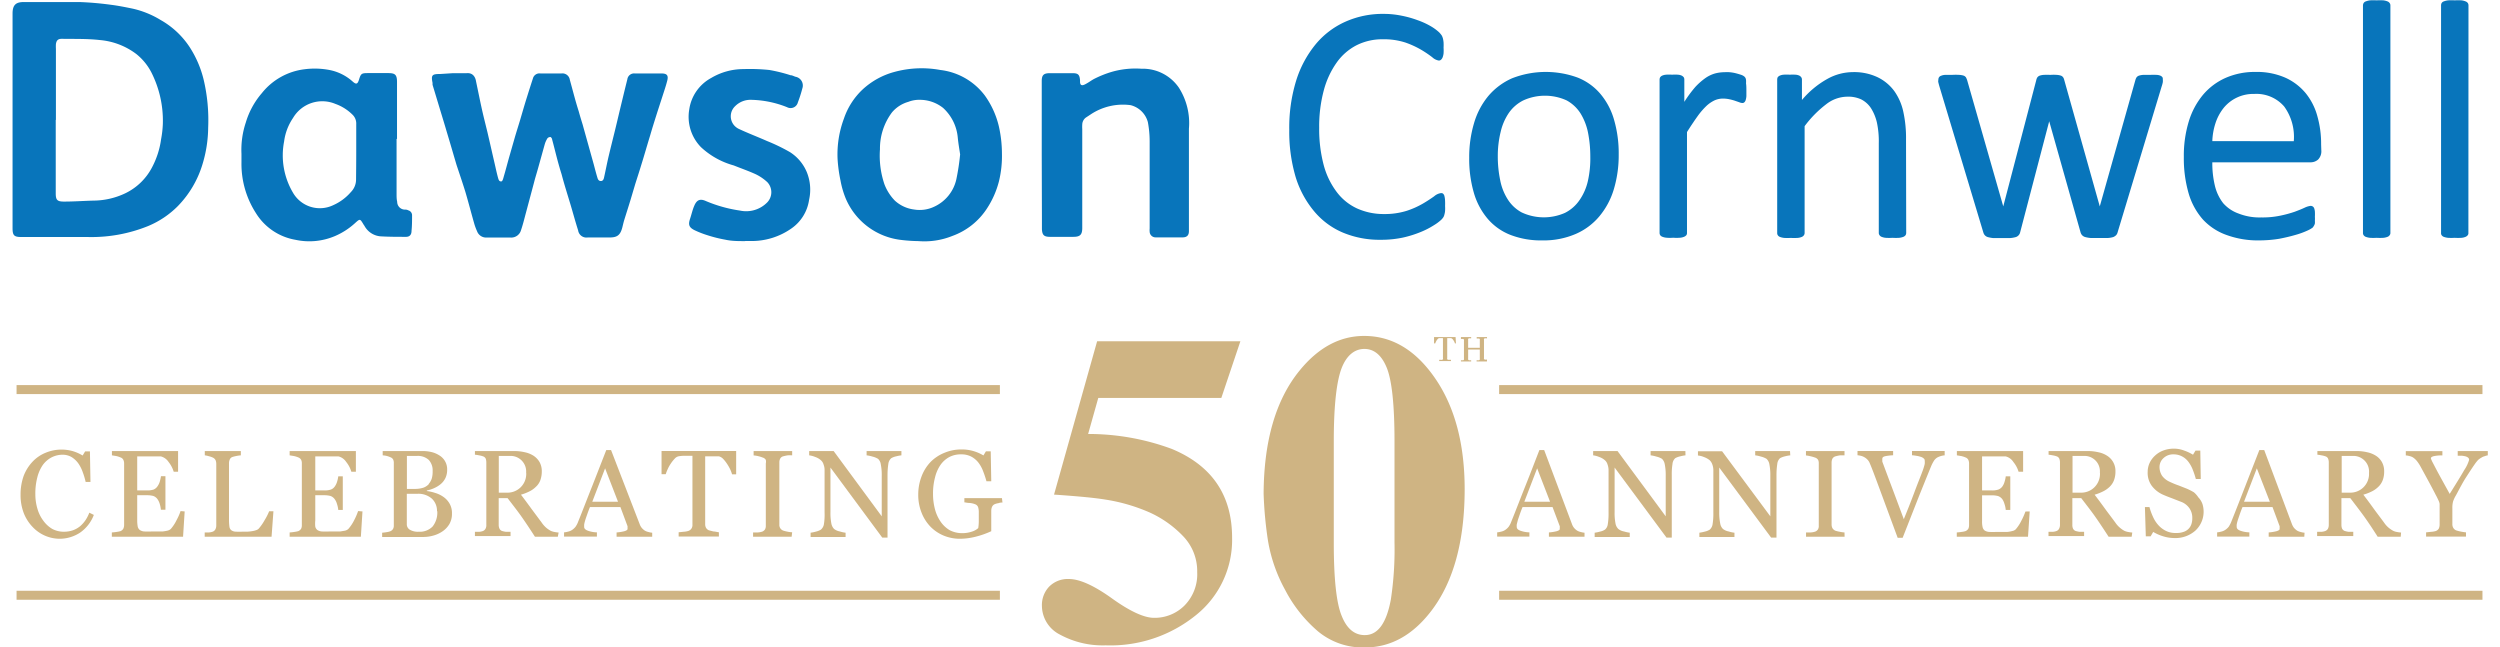 <svg id="Logo" data-name="Logo" xmlns="http://www.w3.org/2000/svg" viewBox="0 0 277.96 72.72" width="278" height="72"><path d="M4,14.59c0-4,0-7.95,0-11.92,0-1,.39-1.31,1.32-1.3,2.07,0,4.14,0,6.2,0a35.17,35.17,0,0,1,3.55.31c.8.1,1.59.26,2.37.42a10.36,10.36,0,0,1,3.18,1.28,9.46,9.46,0,0,1,3.27,3.05,11.84,11.84,0,0,1,1.58,3.69,19.74,19.74,0,0,1,.5,5.36,14.43,14.43,0,0,1-.66,4.18,11.45,11.45,0,0,1-2.73,4.61,10.21,10.21,0,0,1-3.36,2.26,16.94,16.94,0,0,1-6.76,1.23H5c-.82,0-1-.17-1-1V14.59Zm4.85,0v8.25c0,.76.16.94.93.94,1.1,0,2.2-.08,3.31-.11a8.43,8.43,0,0,0,3.59-.83,6.63,6.63,0,0,0,3-2.93,9.45,9.45,0,0,0,1-3.12,11.55,11.55,0,0,0,.2-1.77A12,12,0,0,0,19.6,9.29,6.4,6.4,0,0,0,17.89,7.2a7.9,7.9,0,0,0-4.06-1.56c-1.42-.16-2.86-.12-4.3-.14-.42,0-.6.17-.66.59a4.69,4.69,0,0,0,0,.53c0,2.65,0,5.31,0,8Z" transform="translate(-4 -1.14)" style="fill:#0875bb"/><path d="M53.45,9.36c.51,0,1,0,1.53,0,.69-.07,1,.4,1.08.94.21,1,.41,2,.63,3s.44,1.83.66,2.75c.25,1.07.49,2.14.74,3.22.14.59.26,1.19.42,1.78.06.2.11.51.4.46.11,0,.2-.31.25-.51.21-.7.39-1.41.59-2.12l.69-2.41c.18-.61.37-1.2.55-1.8.24-.81.47-1.62.72-2.42s.48-1.53.73-2.29a.76.76,0,0,1,.85-.57h2.36a.84.84,0,0,1,.94.72c.33,1.18.62,2.36,1,3.54.13.48.29,1,.43,1.45l1.25,4.48c.13.49.26,1,.4,1.46.06.21.13.42.39.43s.34-.22.38-.43c.18-.8.33-1.6.52-2.4s.44-1.8.66-2.69.37-1.54.55-2.3c.29-1.2.58-2.41.88-3.61a.76.76,0,0,1,.83-.65h3c.62,0,.8.22.65.81s-.34,1.14-.52,1.7l-.6,1.85c-.27.86-.55,1.73-.8,2.6-.34,1.1-.65,2.21-1,3.32-.21.7-.44,1.4-.66,2.09l-.56,1.88c-.23.75-.47,1.5-.7,2.24-.08.27-.14.54-.21.82-.22.83-.56,1.11-1.4,1.11H68.6a.94.94,0,0,1-1.08-.8c-.32-1-.57-1.94-.86-2.91-.34-1.13-.7-2.26-1-3.4-.19-.6-.36-1.2-.52-1.81s-.35-1.39-.54-2.08c0-.11-.12-.27-.19-.28a.43.43,0,0,0-.34.15,2.69,2.69,0,0,0-.3.67c-.26.93-.51,1.84-.77,2.76-.14.51-.3,1-.43,1.52l-1,3.74c-.14.54-.28,1.08-.46,1.61a1.14,1.14,0,0,1-1.19.84H57.23a1.08,1.08,0,0,1-1.06-.71,6.39,6.39,0,0,1-.31-.83c-.34-1.19-.65-2.39-1-3.58-.31-1-.65-2-1-3.05-.37-1.25-.73-2.5-1.1-3.72-.21-.72-.43-1.44-.65-2.16l-.94-3.11c0-.07,0-.14,0-.21-.18-.89-.05-1,.87-1Z" transform="translate(-4 -1.14)" style="fill:#0875bb"/><path d="M47.13,16.72v6.2c0,.31,0,.6.07.89a.87.87,0,0,0,.82.87c.14,0,.28,0,.41.08a.57.57,0,0,1,.44.58c0,.58,0,1.15-.06,1.73,0,.42-.2.66-.59.67-1,0-2,0-2.94-.06a2.26,2.26,0,0,1-1.76-1.18l-.09-.13c-.42-.7-.4-.68-1-.14a8,8,0,0,1-2.19,1.41,7.34,7.34,0,0,1-4.48.43,6.51,6.51,0,0,1-4.43-3,10.19,10.19,0,0,1-1.62-5.66c0-.33,0-.66,0-1a9.69,9.69,0,0,1,.49-3.52A8.93,8.93,0,0,1,32,11.6a7.24,7.24,0,0,1,4.78-2.68A8.83,8.83,0,0,1,39.59,9a5.46,5.46,0,0,1,2.6,1.29c.4.36.56.31.72-.2.21-.68.28-.74,1-.74h2.27c.78,0,1,.17,1,1v6.41ZM42.6,18.19v-3.1A1.38,1.38,0,0,0,42.16,14a5.18,5.18,0,0,0-1.9-1.19,3.81,3.81,0,0,0-4.76,1.58,6.07,6.07,0,0,0-1,2.63,8.23,8.23,0,0,0,1,5.77A3.48,3.48,0,0,0,40,24.19a5.65,5.65,0,0,0,2-1.48,2,2,0,0,0,.58-1.42C42.59,20.25,42.6,19.22,42.6,18.19Z" transform="translate(-4 -1.14)" style="fill:#0875bb"/><path d="M105.75,28.22a18.19,18.19,0,0,1-2.09-.15,7.71,7.71,0,0,1-6.09-4.65,10,10,0,0,1-.58-2A16.51,16.51,0,0,1,96.66,19a11.48,11.48,0,0,1,.71-4.53,8,8,0,0,1,2.1-3.28A8.5,8.5,0,0,1,103,9.23a11.58,11.58,0,0,1,5.2-.23,7.32,7.32,0,0,1,5,2.87,9.77,9.77,0,0,1,1.58,3.49,14,14,0,0,1,.34,3,12,12,0,0,1-.34,3.16,10.11,10.11,0,0,1-1.32,3,7.77,7.77,0,0,1-3.91,3.12A8.41,8.41,0,0,1,105.75,28.22Zm4.68-9.7c-.1-.68-.21-1.29-.27-1.92a5.12,5.12,0,0,0-1.65-3.34,4.2,4.2,0,0,0-2.63-.91,3.33,3.33,0,0,0-1.28.23,3.73,3.73,0,0,0-1.82,1.17,6.78,6.78,0,0,0-1.36,4.16,10,10,0,0,0,.5,3.92,5.4,5.4,0,0,0,1.17,1.84,3.91,3.91,0,0,0,2.16,1,3.79,3.79,0,0,0,2.25-.31A4.44,4.44,0,0,0,110,21.27a25.72,25.72,0,0,0,.42-2.75Z" transform="translate(-4 -1.14)" style="fill:#0875bb"/><path d="M119.59,18.53v-8.3c0-.67.24-.87.9-.87h2.58c.6,0,.77.17.82.78v.15c0,.43.19.52.59.31s.62-.39.94-.57a11.66,11.66,0,0,1,2-.81,9.63,9.63,0,0,1,3.37-.36A4.91,4.91,0,0,1,135,11a7.39,7.39,0,0,1,1.12,4.6v11.5c0,.47-.23.69-.68.7-1,0-2,0-3.05,0a.66.66,0,0,1-.68-.63v0a2.28,2.28,0,0,1,0-.37V17a11.84,11.84,0,0,0-.2-2.14,2.68,2.68,0,0,0-1.94-1.91A6.54,6.54,0,0,0,125.07,14l-.44.29a1,1,0,0,0-.49.83,4.51,4.51,0,0,0,0,.52V26.74c0,.77-.25,1-1,1h-2.62c-.68,0-.88-.2-.91-.88,0-.4,0-.8,0-1.21Z" transform="translate(-4 -1.14)" style="fill:#0875bb"/><path d="M86.24,28.22c-.74,0-1.47,0-2.19-.16a15.1,15.1,0,0,1-2-.5A10.77,10.77,0,0,1,80.61,27c-.65-.32-.74-.63-.51-1.31.16-.48.27-1,.47-1.45.28-.66.66-.81,1.3-.52a15.48,15.48,0,0,0,3.83,1.07,3.31,3.31,0,0,0,3.08-.94,1.65,1.65,0,0,0,0-2.24,5.21,5.21,0,0,0-1.29-.89c-.8-.37-1.65-.66-2.49-1a8.81,8.81,0,0,1-3.68-2.05A4.87,4.87,0,0,1,80,13.44,4.79,4.79,0,0,1,82.46,9.9a7.1,7.1,0,0,1,3.64-1A21.28,21.28,0,0,1,89,9a17.6,17.6,0,0,1,2.38.59c.19,0,.36.11.55.17a1,1,0,0,1,.77,1.32,14.16,14.16,0,0,1-.5,1.56.84.84,0,0,1-1.21.54,11.43,11.43,0,0,0-4.08-.83,2.42,2.42,0,0,0-1.75.71,1.56,1.56,0,0,0-.07,2.21,1.64,1.64,0,0,0,.53.37c1,.47,2.09.88,3.12,1.34a20.45,20.45,0,0,1,2.58,1.25,4.91,4.91,0,0,1,1.87,2.21,5.23,5.23,0,0,1,.27,3.14,4.72,4.72,0,0,1-2,3.23,7.76,7.76,0,0,1-4.54,1.4h-.62Z" transform="translate(-4 -1.14)" style="fill:#0875bb"/><path d="M164.89,24.28a4.27,4.27,0,0,1,0,.53,1.76,1.76,0,0,1-.07.4,1,1,0,0,1-.12.32,1.53,1.53,0,0,1-.26.31,4.93,4.93,0,0,1-.78.58,9.13,9.13,0,0,1-1.49.77,12.22,12.22,0,0,1-2,.63,11.65,11.65,0,0,1-2.5.25,10.66,10.66,0,0,1-4.24-.8,8.5,8.5,0,0,1-3.22-2.37A11,11,0,0,1,148.1,21a17.93,17.93,0,0,1-.71-5.3,17.91,17.91,0,0,1,.77-5.49,12.09,12.09,0,0,1,2.18-4.08,9.21,9.21,0,0,1,3.35-2.55,10.26,10.26,0,0,1,4.3-.88,9.91,9.91,0,0,1,2,.2,11.43,11.43,0,0,1,1.82.51,8.47,8.47,0,0,1,1.5.69,5.34,5.34,0,0,1,.9.66,2.37,2.37,0,0,1,.32.39,1.75,1.75,0,0,1,.12.32,3,3,0,0,1,.07.43,5.68,5.68,0,0,1,0,.59,4.73,4.73,0,0,1,0,.65,1.85,1.85,0,0,1-.11.45.68.68,0,0,1-.18.26.34.34,0,0,1-.25.09,1.42,1.42,0,0,1-.73-.37,12.24,12.24,0,0,0-1.21-.82,10.11,10.11,0,0,0-1.8-.83,7.82,7.82,0,0,0-2.54-.37,6.45,6.45,0,0,0-2.93.66,6.23,6.23,0,0,0-2.25,1.95,9.67,9.67,0,0,0-1.45,3.12,15.72,15.72,0,0,0-.52,4.21,15.8,15.8,0,0,0,.5,4.16,8.75,8.75,0,0,0,1.43,3A6,6,0,0,0,155,24.55a7.28,7.28,0,0,0,3.05.63,8.22,8.22,0,0,0,2.52-.36,9.48,9.48,0,0,0,1.84-.82c.43-.25.84-.52,1.25-.81a1.46,1.46,0,0,1,.76-.36.37.37,0,0,1,.23.05.54.54,0,0,1,.15.22,2.36,2.36,0,0,1,.08.45A7.18,7.18,0,0,1,164.89,24.28Z" transform="translate(-4 -1.14)" style="fill:#0875bb"/><path d="M184.39,18.5a13.3,13.3,0,0,1-.54,3.87,8.55,8.55,0,0,1-1.62,3.05,7.16,7.16,0,0,1-2.68,2,9.07,9.07,0,0,1-3.74.72,9.48,9.48,0,0,1-3.61-.63,6.42,6.42,0,0,1-2.56-1.84,7.87,7.87,0,0,1-1.53-2.92,13.57,13.57,0,0,1-.51-3.9,13.3,13.3,0,0,1,.54-3.87,8.5,8.5,0,0,1,1.6-3.05,7.41,7.41,0,0,1,2.68-2,10.42,10.42,0,0,1,7.35-.08,6.49,6.49,0,0,1,2.56,1.83,7.83,7.83,0,0,1,1.54,2.92A13.51,13.51,0,0,1,184.39,18.5Zm-3.19.21a13.81,13.81,0,0,0-.25-2.64,6.58,6.58,0,0,0-.84-2.18,4.24,4.24,0,0,0-1.58-1.48,5.88,5.88,0,0,0-4.84,0,4.32,4.32,0,0,0-1.63,1.4,6.25,6.25,0,0,0-.93,2.15,11.3,11.3,0,0,0-.32,2.72,13.08,13.08,0,0,0,.26,2.65,6.17,6.17,0,0,0,.85,2.19A4.21,4.21,0,0,0,173.5,25a5.87,5.87,0,0,0,4.85.05A4.35,4.35,0,0,0,180,23.6a6.12,6.12,0,0,0,.93-2.14A11.52,11.52,0,0,0,181.2,18.71Z" transform="translate(-4 -1.14)" style="fill:#0875bb"/><path d="M198.73,11.22c0,.28,0,.52,0,.71a1.78,1.78,0,0,1-.08.45.58.58,0,0,1-.14.24.32.32,0,0,1-.23.09,1.06,1.06,0,0,1-.36-.09l-.49-.17a5.69,5.69,0,0,0-.6-.16,3.63,3.63,0,0,0-.73-.08,2.4,2.4,0,0,0-.92.19,3.63,3.63,0,0,0-.93.63,8.2,8.2,0,0,0-1,1.16c-.35.49-.75,1.08-1.19,1.78V27.29a.41.41,0,0,1-.07.26.64.64,0,0,1-.25.18,1.41,1.41,0,0,1-.46.11,4.9,4.9,0,0,1-.77,0,4.53,4.53,0,0,1-.74,0,1.6,1.6,0,0,1-.48-.11.53.53,0,0,1-.24-.18.48.48,0,0,1-.07-.26V10.09a.58.58,0,0,1,.06-.26.57.57,0,0,1,.22-.19,1.3,1.3,0,0,1,.43-.11,4,4,0,0,1,.69,0,4.45,4.45,0,0,1,.68,0,1.19,1.19,0,0,1,.42.11.67.67,0,0,1,.22.19.48.48,0,0,1,.06.26v2.49A14,14,0,0,1,193,10.9a7.36,7.36,0,0,1,1.14-1,3.63,3.63,0,0,1,1.07-.51,4.3,4.3,0,0,1,1.07-.14,3.7,3.7,0,0,1,.55,0,4.49,4.49,0,0,1,.64.1q.32.08.63.18a1.23,1.23,0,0,1,.38.19.65.65,0,0,1,.15.18.79.79,0,0,1,.06.22,2.58,2.58,0,0,1,0,.39C198.72,10.68,198.73,10.93,198.73,11.22Z" transform="translate(-4 -1.14)" style="fill:#0875bb"/><path d="M216.68,27.3a.52.52,0,0,1-.07.25.58.58,0,0,1-.25.19,1.89,1.89,0,0,1-.47.11,6,6,0,0,1-.74,0,6.62,6.62,0,0,1-.77,0,1.54,1.54,0,0,1-.46-.11.5.5,0,0,1-.24-.19.44.44,0,0,1-.08-.25V17.23a10,10,0,0,0-.22-2.37,5.21,5.21,0,0,0-.65-1.56,2.86,2.86,0,0,0-1.11-1A3.47,3.47,0,0,0,210,12a3.9,3.9,0,0,0-2.31.85,12.26,12.26,0,0,0-2.42,2.46v12a.44.44,0,0,1-.08.25.55.55,0,0,1-.24.19,1.53,1.53,0,0,1-.47.11,6.45,6.45,0,0,1-.76,0,6.28,6.28,0,0,1-.75,0,1.89,1.89,0,0,1-.47-.11.5.5,0,0,1-.24-.19.43.43,0,0,1-.07-.25V10.09a.75.75,0,0,1,.05-.26.6.6,0,0,1,.23-.19,1.24,1.24,0,0,1,.43-.11,4,4,0,0,1,.69,0,5.16,5.16,0,0,1,.68,0,1.24,1.24,0,0,1,.42.11.64.64,0,0,1,.21.19.48.48,0,0,1,.07.26v2.28A10.21,10.21,0,0,1,207.83,10a5.92,5.92,0,0,1,2.85-.76,6.15,6.15,0,0,1,2.8.58,5.05,5.05,0,0,1,1.87,1.56,6.3,6.3,0,0,1,1,2.29,13.77,13.77,0,0,1,.31,3.14Z" transform="translate(-4 -1.14)" style="fill:#0875bb"/><path d="M245.5,10.06a1.65,1.65,0,0,1,0,.31,3.56,3.56,0,0,1-.13.48l-4.94,16.36a.78.78,0,0,1-.17.34,1,1,0,0,1-.34.22,2.91,2.91,0,0,1-.59.1q-.37,0-.93,0c-.33,0-.65,0-1,0a3.47,3.47,0,0,1-.63-.11.75.75,0,0,1-.34-.21.83.83,0,0,1-.17-.32l-3.52-12.47,0-.17,0,.17-3.26,12.46a.72.72,0,0,1-.54.56,3.21,3.21,0,0,1-.62.1c-.26,0-.57,0-.94,0s-.62,0-.93,0a4.21,4.21,0,0,1-.6-.11.75.75,0,0,1-.34-.21.83.83,0,0,1-.17-.32l-4.92-16.36c-.05-.16-.09-.32-.13-.48s0-.21,0-.32a.53.53,0,0,1,.08-.27.49.49,0,0,1,.25-.17,1.28,1.28,0,0,1,.48-.09l.72,0a6.64,6.64,0,0,1,.84,0,2,2,0,0,1,.49.09.57.57,0,0,1,.24.19,1.94,1.94,0,0,1,.13.3l4.06,14.19,0,.17,0-.17,3.71-14.19a.86.86,0,0,1,.12-.3.6.6,0,0,1,.25-.19,1.79,1.79,0,0,1,.46-.09,7.48,7.48,0,0,1,.75,0,5.18,5.18,0,0,1,.74,0,1.87,1.87,0,0,1,.46.09.55.55,0,0,1,.24.19.85.85,0,0,1,.11.26l4,14.23,0,.17,0-.17,4-14.19a1.14,1.14,0,0,1,.13-.3.57.57,0,0,1,.26-.19,2,2,0,0,1,.48-.09c.21,0,.47,0,.79,0a7,7,0,0,1,.72,0,1.22,1.22,0,0,1,.43.09.58.58,0,0,1,.23.18A.47.47,0,0,1,245.5,10.06Z" transform="translate(-4 -1.14)" style="fill:#0875bb"/><path d="M263.3,18a1.33,1.33,0,0,1-.36,1.06,1.27,1.27,0,0,1-.83.31H251.06a10.76,10.76,0,0,0,.28,2.59,5.13,5.13,0,0,0,.94,2A4.15,4.15,0,0,0,254,25.12a6.4,6.4,0,0,0,2.56.44,9.64,9.64,0,0,0,2.14-.2,12.92,12.92,0,0,0,1.62-.44c.45-.17.83-.32,1.12-.46a2.17,2.17,0,0,1,.67-.2.48.48,0,0,1,.23.07.45.45,0,0,1,.16.2,1.61,1.61,0,0,1,.08.38,5.49,5.49,0,0,1,0,.58,3.17,3.17,0,0,1,0,.43,2.36,2.36,0,0,1,0,.31.77.77,0,0,1-.1.25,1.19,1.19,0,0,1-.16.23,3.29,3.29,0,0,1-.61.34,8.78,8.78,0,0,1-1.3.47c-.61.18-1.23.32-1.85.44a14.22,14.22,0,0,1-2.25.18,10.25,10.25,0,0,1-3.63-.6A6.65,6.65,0,0,1,250,25.79a7.71,7.71,0,0,1-1.6-2.93,14.15,14.15,0,0,1-.54-4.09,13.18,13.18,0,0,1,.56-4,8.55,8.55,0,0,1,1.61-3,7.08,7.08,0,0,1,2.54-1.89,8.13,8.13,0,0,1,3.34-.66,7.93,7.93,0,0,1,3.36.65,6.37,6.37,0,0,1,2.28,1.74,7,7,0,0,1,1.31,2.59,11.3,11.3,0,0,1,.42,3.16ZM260.21,17a5.81,5.81,0,0,0-1.08-3.9,4.12,4.12,0,0,0-3.36-1.41,4.29,4.29,0,0,0-3.46,1.6,5.45,5.45,0,0,0-.9,1.7,7.25,7.25,0,0,0-.35,2Z" transform="translate(-4 -1.14)" style="fill:#0875bb"/><path d="M271.06,27.3a.38.38,0,0,1-.08.25.5.5,0,0,1-.24.19,1.82,1.82,0,0,1-.46.11,6.62,6.62,0,0,1-.77,0,6,6,0,0,1-.74,0,2.08,2.08,0,0,1-.48-.11.55.55,0,0,1-.24-.19.43.43,0,0,1-.07-.25V1.75a.59.59,0,0,1,.07-.26.45.45,0,0,1,.24-.19,2.11,2.11,0,0,1,.48-.12,6,6,0,0,1,.74,0,6.62,6.62,0,0,1,.77,0,1.83,1.83,0,0,1,.46.12.5.5,0,0,1,.24.19.42.42,0,0,1,.08.26Z" transform="translate(-4 -1.14)" style="fill:#0875bb"/><path d="M279.82,27.3a.37.37,0,0,1-.07.25.58.58,0,0,1-.25.19,1.41,1.41,0,0,1-.46.11,6.45,6.45,0,0,1-.76,0,6.28,6.28,0,0,1-.75,0,2.08,2.08,0,0,1-.48-.11.55.55,0,0,1-.24-.19.42.42,0,0,1-.06-.25V1.75a.58.58,0,0,1,.06-.26.45.45,0,0,1,.24-.19,2.07,2.07,0,0,1,.49-.12,6.28,6.28,0,0,1,.75,0,6.45,6.45,0,0,1,.76,0,1.73,1.73,0,0,1,.46.12.53.53,0,0,1,.25.19.48.48,0,0,1,.07.26Z" transform="translate(-4 -1.14)" style="fill:#0875bb"/><rect x="0.45" y="43.25" width="110.44" height="1.01" style="fill:#cfb483"/><rect x="0.45" y="66.35" width="110.44" height="1.01" style="fill:#cfb483"/><rect x="166.96" y="43.25" width="110.44" height="1.01" style="fill:#cfb483"/><rect x="166.96" y="66.35" width="110.44" height="1.01" style="fill:#cfb483"/><path d="M9.31,61.65a4.19,4.19,0,0,1-3.05-1.32,4.73,4.73,0,0,1-1-1.56,5.61,5.61,0,0,1-.36-2.07,6.19,6.19,0,0,1,.34-2.09,4.84,4.84,0,0,1,1-1.61,4.16,4.16,0,0,1,1.45-1,4.66,4.66,0,0,1,3.08-.19,4.73,4.73,0,0,1,1.1.49l.28-.46h.54l.06,3.43h-.54a7.9,7.9,0,0,0-.32-1.08,4.07,4.07,0,0,0-.5-1,2.64,2.64,0,0,0-.77-.72,2,2,0,0,0-1-.26,2.74,2.74,0,0,0-1.22.29,2.89,2.89,0,0,0-1,.86,4.29,4.29,0,0,0-.62,1.4,7.08,7.08,0,0,0-.22,1.89A5.7,5.7,0,0,0,6.8,58.3a4.11,4.11,0,0,0,.67,1.34,3.3,3.3,0,0,0,1,.91,2.77,2.77,0,0,0,1.33.31,3.09,3.09,0,0,0,1-.17,2.78,2.78,0,0,0,.8-.46,3.53,3.53,0,0,0,.6-.68,4,4,0,0,0,.42-.83l.51.25a4.26,4.26,0,0,1-1.56,2A4.21,4.21,0,0,1,9.31,61.65Z" transform="translate(-4 -1.14)" style="fill:#cfb483"/><path d="M23.33,58.58l-.18,2.84h-8v-.48a5.14,5.14,0,0,0,.54-.06,3.12,3.12,0,0,0,.44-.09.68.68,0,0,0,.31-.27,1,1,0,0,0,.09-.41V53.2a.92.92,0,0,0-.08-.4.54.54,0,0,0-.31-.28,2.81,2.81,0,0,0-.49-.16l-.49-.08V51.8h7.43v2.32H22.1a3.32,3.32,0,0,0-.58-1.1,1.5,1.5,0,0,0-.86-.62l-.5,0H18v3.82h1.09a2.21,2.21,0,0,0,.76-.1,1,1,0,0,0,.42-.35,1.81,1.81,0,0,0,.26-.52,4.75,4.75,0,0,0,.14-.63h.5v3.77h-.51a3.25,3.25,0,0,0-.14-.69,1.73,1.73,0,0,0-.25-.51,1,1,0,0,0-.47-.35,2.81,2.81,0,0,0-.71-.08H18V59.6a4,4,0,0,0,.06.69.67.67,0,0,0,.24.38,1,1,0,0,0,.48.16,8.44,8.44,0,0,0,.87,0h.59l.62,0a4.51,4.51,0,0,0,.53-.09.81.81,0,0,0,.39-.2,4.51,4.51,0,0,0,.65-1,6.12,6.12,0,0,0,.44-1Z" transform="translate(-4 -1.14)" style="fill:#cfb483"/><path d="M33.3,58.56l-.21,2.86H25.58v-.48c.11,0,.26,0,.47,0a1.64,1.64,0,0,0,.44-.09.57.57,0,0,0,.29-.26.91.91,0,0,0,.1-.43V53.22a1.1,1.1,0,0,0-.08-.4.67.67,0,0,0-.31-.29,2.28,2.28,0,0,0-.44-.15,2.52,2.52,0,0,0-.46-.1V51.8h4.05v.48a4.13,4.13,0,0,0-.49.07,3.54,3.54,0,0,0-.44.11.48.48,0,0,0-.31.28,1,1,0,0,0-.09.42v6.45a5.36,5.36,0,0,0,.05.7.58.58,0,0,0,.21.38.85.85,0,0,0,.46.16,8.44,8.44,0,0,0,.87,0h.52a4.43,4.43,0,0,0,.51-.06,2.18,2.18,0,0,0,.44-.11.68.68,0,0,0,.29-.18,5.61,5.61,0,0,0,.65-.94,6.47,6.47,0,0,0,.51-1Z" transform="translate(-4 -1.14)" style="fill:#cfb483"/><path d="M43.3,58.58l-.18,2.84h-8v-.48a5.14,5.14,0,0,0,.54-.06,3.12,3.12,0,0,0,.44-.09.68.68,0,0,0,.31-.27.84.84,0,0,0,.08-.41V53.2a.92.92,0,0,0-.07-.4.6.6,0,0,0-.31-.28,2.91,2.91,0,0,0-.5-.16l-.49-.08V51.8h7.44v2.32h-.51a3.15,3.15,0,0,0-.58-1.1,1.47,1.47,0,0,0-.86-.62l-.5,0H38v3.82H39a2.15,2.15,0,0,0,.76-.1.92.92,0,0,0,.42-.33,1.69,1.69,0,0,0,.26-.52,3.21,3.21,0,0,0,.14-.63h.51v3.77h-.51a2.85,2.85,0,0,0-.15-.69,1.54,1.54,0,0,0-.26-.53,1,1,0,0,0-.47-.35,2.87,2.87,0,0,0-.71-.08H38V59.6a3.21,3.21,0,0,0,0,.69.67.67,0,0,0,.24.38,1.05,1.05,0,0,0,.48.16,8.44,8.44,0,0,0,.87,0h.59c.21,0,.41,0,.62,0l.54-.09a.82.82,0,0,0,.38-.2,4.56,4.56,0,0,0,.66-1,7.1,7.1,0,0,0,.43-1Z" transform="translate(-4 -1.14)" style="fill:#cfb483"/><path d="M52.38,56.94a2.32,2.32,0,0,1,.69.74,2.1,2.1,0,0,1,.28,1.12A2.28,2.28,0,0,1,53.06,60a2.56,2.56,0,0,1-.76.81,3.44,3.44,0,0,1-1,.47,4.26,4.26,0,0,1-1.18.17H45.51v-.48a4.38,4.38,0,0,0,.48-.06,1.85,1.85,0,0,0,.45-.11.64.64,0,0,0,.29-.25.75.75,0,0,0,.09-.41V53.2a1,1,0,0,0-.06-.42.54.54,0,0,0-.31-.28,2.51,2.51,0,0,0-.46-.16,2.65,2.65,0,0,0-.42-.06V51.8H50a4.16,4.16,0,0,1,1,.1,2.78,2.78,0,0,1,.89.36,1.84,1.84,0,0,1,.66.64,1.81,1.81,0,0,1,.26,1,2.13,2.13,0,0,1-.18.9,2.06,2.06,0,0,1-.52.69,3.06,3.06,0,0,1-.71.45,3.87,3.87,0,0,1-.87.29v.06a4.83,4.83,0,0,1,.93.21A3.15,3.15,0,0,1,52.38,56.94Zm-1.64-1.45a1.7,1.7,0,0,0,.35-.63,2.79,2.79,0,0,0,.09-.82,1.72,1.72,0,0,0-.43-1.24,1.8,1.8,0,0,0-1.37-.45H48.29v3.7h.86a3.08,3.08,0,0,0,1-.14,1.55,1.55,0,0,0,.62-.42Zm.93,3.07a1.87,1.87,0,0,0-.57-1.41,2.28,2.28,0,0,0-1.64-.55h-.73l-.45,0V60a.7.7,0,0,0,.35.64,1.79,1.79,0,0,0,1,.22,2,2,0,0,0,1.55-.59,2.51,2.51,0,0,0,.52-1.73Z" transform="translate(-4 -1.14)" style="fill:#cfb483"/><path d="M65.24,61.42H62.67c-.58-.9-1.1-1.68-1.56-2.33s-1-1.33-1.51-2h-1v3a1,1,0,0,0,.08.41.51.51,0,0,0,.31.28,3,3,0,0,0,.43.09l.51,0v.48h-4v-.48c.1,0,.26,0,.47,0a1.65,1.65,0,0,0,.43-.09.57.57,0,0,0,.29-.26.8.8,0,0,0,.09-.43v-7a1.42,1.42,0,0,0-.06-.42.5.5,0,0,0-.32-.28,2.18,2.18,0,0,0-.44-.11,3.4,3.4,0,0,0-.46-.07V51.8h4.44a5,5,0,0,1,1.15.13,2.93,2.93,0,0,1,1,.4,2.17,2.17,0,0,1,.67.71,2.12,2.12,0,0,1,.25,1.05,2.93,2.93,0,0,1-.17,1,1.89,1.89,0,0,1-.51.74,2.66,2.66,0,0,1-.73.51,5.26,5.26,0,0,1-.93.36c.47.62.87,1.16,1.18,1.59l1.16,1.56a3,3,0,0,0,.53.59,3.08,3.08,0,0,0,.48.32,1.71,1.71,0,0,0,.44.13,3.32,3.32,0,0,0,.44.06Zm-3.56-7.18a1.75,1.75,0,0,0-1.59-1.89H58.61v4.12h.89a2.1,2.1,0,0,0,2.19-2,1.85,1.85,0,0,0,0-.23Z" transform="translate(-4 -1.14)" style="fill:#cfb483"/><path d="M75.84,61.42h-4v-.48a5,5,0,0,0,.88-.14c.23-.07.35-.15.35-.25a.76.76,0,0,0,0-.15.94.94,0,0,0,0-.16l-.8-2.15H68.85c-.13.31-.23.59-.31.82s-.16.45-.22.65a4.21,4.21,0,0,0-.12.48,2.89,2.89,0,0,0,0,.29c0,.18.15.32.43.42a3.2,3.2,0,0,0,1,.18v.48H65.94v-.48a2.26,2.26,0,0,0,.44-.08,1.33,1.33,0,0,0,.43-.17,1.69,1.69,0,0,0,.42-.38,2.29,2.29,0,0,0,.29-.56c.49-1.2,1-2.55,1.6-4.05l1.56-4h.54L74.43,60a1.44,1.44,0,0,0,.23.42,1.59,1.59,0,0,0,.36.32,1.38,1.38,0,0,0,.4.15,2.07,2.07,0,0,0,.42.08ZM72,57.49l-1.45-3.75-1.44,3.75Z" transform="translate(-4 -1.14)" style="fill:#cfb483"/><path d="M85.27,54.41h-.46a4.07,4.07,0,0,0-.22-.58,5.54,5.54,0,0,0-.36-.62,3.93,3.93,0,0,0-.44-.55,1,1,0,0,0-.47-.27l-.53,0h-1V60a.85.85,0,0,0,.09.41.67.67,0,0,0,.33.29l.51.13c.2,0,.41.07.61.09v.48H78.81v-.48l.58-.06a2.05,2.05,0,0,0,.54-.1.68.68,0,0,0,.32-.26.74.74,0,0,0,.11-.44V52.33h-.92a3.81,3.81,0,0,0-.59.05.79.79,0,0,0-.47.26,3.93,3.93,0,0,0-.44.55,4,4,0,0,0-.36.64,4.45,4.45,0,0,0-.22.57h-.47V51.79h8.38Z" transform="translate(-4 -1.14)" style="fill:#cfb483"/><path d="M91.5,61.42H87.17v-.48l.53,0a2.11,2.11,0,0,0,.49-.09.66.66,0,0,0,.31-.24.77.77,0,0,0,.1-.42v-7a.92.92,0,0,0,0-.4.58.58,0,0,0-.35-.26,3.33,3.33,0,0,0-.51-.16,3,3,0,0,0-.51-.08V51.8h4.33v.48a4,4,0,0,0-.5,0,4.64,4.64,0,0,0-.51.11.51.51,0,0,0-.34.27.9.9,0,0,0-.09.4v7a.7.7,0,0,0,.1.4.67.67,0,0,0,.33.27,3.59,3.59,0,0,0,.47.12,3.19,3.19,0,0,0,.54.07Z" transform="translate(-4 -1.14)" style="fill:#cfb483"/><path d="M103.83,52.28a4,4,0,0,0-.58.11,1.8,1.8,0,0,0-.56.21,1,1,0,0,0-.33.65,8.25,8.25,0,0,0-.09,1.22v7.05h-.59l-5.82-7.87v5a6.09,6.09,0,0,0,.1,1.28,1.18,1.18,0,0,0,.31.62,1.52,1.52,0,0,0,.65.28,3.48,3.48,0,0,0,.64.14v.48H93.63v-.48a4.26,4.26,0,0,0,.62-.13,1.81,1.81,0,0,0,.54-.22,1,1,0,0,0,.33-.58,6.6,6.6,0,0,0,.08-1.33V53.94a1.66,1.66,0,0,0-.11-.62,1,1,0,0,0-.29-.48,1.9,1.9,0,0,0-.66-.38,2.55,2.55,0,0,0-.67-.18V51.8h2.75l5.4,7.33V54.56a6.19,6.19,0,0,0-.11-1.29,1,1,0,0,0-.31-.6,2.24,2.24,0,0,0-.62-.25,3.88,3.88,0,0,0-.66-.14V51.8h3.91Z" transform="translate(-4 -1.14)" style="fill:#cfb483"/><path d="M115.18,57.58c-.11,0-.26,0-.44.07a1.69,1.69,0,0,0-.44.12.58.58,0,0,0-.29.29,1.12,1.12,0,0,0-.09.44v1.84c0,.18,0,.34,0,.46a9.61,9.61,0,0,1-1.8.63,7.36,7.36,0,0,1-1.75.22,4.74,4.74,0,0,1-1.78-.35,4.49,4.49,0,0,1-1.49-1,4.74,4.74,0,0,1-1-1.56,5.38,5.38,0,0,1-.38-2.06,5.66,5.66,0,0,1,.36-2,4.8,4.8,0,0,1,1-1.63A4.6,4.6,0,0,1,108.65,52a4.86,4.86,0,0,1,1.91-.38,4.56,4.56,0,0,1,1.42.2,4.76,4.76,0,0,1,1.06.47l.28-.46h.54l.06,3.36h-.54a10.69,10.69,0,0,0-.36-1.09,3.7,3.7,0,0,0-.54-1,2.54,2.54,0,0,0-.81-.68,2.4,2.4,0,0,0-1.14-.25,2.78,2.78,0,0,0-1.3.29,2.88,2.88,0,0,0-1,.88,4.2,4.2,0,0,0-.62,1.4,7,7,0,0,0-.23,1.88,6.65,6.65,0,0,0,.22,1.72,4.45,4.45,0,0,0,.64,1.4,3.25,3.25,0,0,0,1,.94,3,3,0,0,0,1.43.34,3.38,3.38,0,0,0,1.1-.18,1.9,1.9,0,0,0,.69-.39,5.51,5.51,0,0,0,.06-.71V58.6a1.81,1.81,0,0,0-.08-.51.56.56,0,0,0-.31-.31,2.23,2.23,0,0,0-.63-.15c-.25,0-.45-.06-.6-.07v-.47h4.22Z" transform="translate(-4 -1.14)" style="fill:#cfb483"/><path d="M180.55,61.42h-4v-.48a5.37,5.37,0,0,0,.88-.14c.23-.07.34-.15.34-.25V60.4a.47.47,0,0,0,0-.16l-.81-2.15h-3.37c-.13.31-.23.59-.31.82l-.22.65-.12.48a1.43,1.43,0,0,0,0,.29q0,.27.42.42a3.2,3.2,0,0,0,1,.18v.48h-3.62v-.48a2.26,2.26,0,0,0,.44-.08,1.33,1.33,0,0,0,.43-.17,1.69,1.69,0,0,0,.42-.38,2.29,2.29,0,0,0,.29-.56c.49-1.2,1-2.55,1.6-4.05s1.11-2.84,1.56-4h.54L179.14,60a1.44,1.44,0,0,0,.23.42,1.59,1.59,0,0,0,.36.32,1.38,1.38,0,0,0,.4.15,2.07,2.07,0,0,0,.42.08Zm-3.87-3.93-1.45-3.75-1.44,3.75Z" transform="translate(-4 -1.14)" style="fill:#cfb483"/><path d="M191.89,52.28a3.71,3.71,0,0,0-.58.11,2,2,0,0,0-.57.21,1,1,0,0,0-.31.65,7.08,7.08,0,0,0-.08,1.22v7.05h-.59l-5.83-7.87v5a6.09,6.09,0,0,0,.1,1.28,1.13,1.13,0,0,0,.32.62,1.41,1.41,0,0,0,.64.28,3.67,3.67,0,0,0,.64.14v.48h-3.94v-.48a4.26,4.26,0,0,0,.62-.13,1.5,1.5,0,0,0,.54-.22.92.92,0,0,0,.31-.58,7.37,7.37,0,0,0,.09-1.33V53.94a1.88,1.88,0,0,0-.11-.62,1,1,0,0,0-.29-.48,1.9,1.9,0,0,0-.66-.38,2.55,2.55,0,0,0-.67-.18V51.8h2.74l5.41,7.33V54.56a6.19,6.19,0,0,0-.11-1.29,1.12,1.12,0,0,0-.31-.6,2.13,2.13,0,0,0-.63-.25,3.58,3.58,0,0,0-.65-.14V51.8h3.91Z" transform="translate(-4 -1.14)" style="fill:#cfb483"/><path d="M203.66,52.28a3.84,3.84,0,0,0-.59.11,2,2,0,0,0-.56.21,1,1,0,0,0-.31.65,8.25,8.25,0,0,0-.09,1.22v7.05h-.6l-5.83-7.87v5a6.09,6.09,0,0,0,.11,1.28,1.11,1.11,0,0,0,.31.62,1.53,1.53,0,0,0,.64.28,3.58,3.58,0,0,0,.65.14v.48h-3.94v-.48a4.7,4.7,0,0,0,.63-.13,1.58,1.58,0,0,0,.54-.22,1,1,0,0,0,.31-.58,7.37,7.37,0,0,0,.09-1.33V53.94a1.88,1.88,0,0,0-.11-.62,1.24,1.24,0,0,0-.29-.48,2.15,2.15,0,0,0-.66-.37,2.2,2.2,0,0,0-.67-.17v-.48H196l5.42,7.31V54.56a6.19,6.19,0,0,0-.11-1.29,1.07,1.07,0,0,0-.32-.6,2.24,2.24,0,0,0-.62-.25,3.58,3.58,0,0,0-.65-.14V51.8h3.91Z" transform="translate(-4 -1.14)" style="fill:#cfb483"/><path d="M209.76,61.42h-4.33v-.48l.53,0a2.11,2.11,0,0,0,.49-.09.66.66,0,0,0,.31-.24.69.69,0,0,0,.1-.42v-7a.87.87,0,0,0-.07-.39.62.62,0,0,0-.35-.27,4.44,4.44,0,0,0-.52-.15,4,4,0,0,0-.5-.09V51.8h4.33v.48l-.5,0a4.19,4.19,0,0,0-.51.11.59.59,0,0,0-.35.27,1,1,0,0,0-.09.41v7a.91.91,0,0,0,.1.4.72.72,0,0,0,.34.28,3.84,3.84,0,0,0,.46.11,3.31,3.31,0,0,0,.55.08Z" transform="translate(-4 -1.14)" style="fill:#cfb483"/><path d="M221,52.28a2,2,0,0,0-.43.08,2.09,2.09,0,0,0-.41.17,1.19,1.19,0,0,0-.37.37,4.44,4.44,0,0,0-.28.53c-.3.72-.75,1.84-1.36,3.35l-1.87,4.76h-.56l-1.87-5.06c-.6-1.62-1-2.71-1.25-3.28a1.23,1.23,0,0,0-.21-.37,1.56,1.56,0,0,0-.77-.49,2.7,2.7,0,0,0-.41-.07v-.48h4v.48a6.12,6.12,0,0,0-.86.1c-.23.05-.35.14-.35.27a.47.47,0,0,0,0,.17A.75.75,0,0,0,214,53l.81,2.17c.38,1,.91,2.43,1.6,4.28.34-.83.74-1.82,1.18-3s.75-1.92.9-2.34a6.59,6.59,0,0,0,.27-.86,2.43,2.43,0,0,0,0-.38.29.29,0,0,0-.14-.26.85.85,0,0,0-.37-.18,2.26,2.26,0,0,0-.45-.1,3.55,3.55,0,0,0-.47-.06v-.48H221Z" transform="translate(-4 -1.14)" style="fill:#cfb483"/><path d="M230.55,58.58l-.19,2.84h-8v-.48a4.87,4.87,0,0,0,.54-.06,2.15,2.15,0,0,0,.44-.09.7.7,0,0,0,.32-.27,1,1,0,0,0,.08-.41V53.2a.92.92,0,0,0-.08-.4.54.54,0,0,0-.31-.28,2.56,2.56,0,0,0-.49-.16l-.49-.08V51.8h7.44v2.32h-.51a3.17,3.17,0,0,0-.59-1.1,1.43,1.43,0,0,0-.86-.62l-.5,0H225.2v3.82h1.08a2.15,2.15,0,0,0,.76-.1,1,1,0,0,0,.43-.33,1.67,1.67,0,0,0,.25-.52,3.21,3.21,0,0,0,.14-.63h.51v3.77h-.51a2.85,2.85,0,0,0-.15-.69,1.75,1.75,0,0,0-.24-.52,1.05,1.05,0,0,0-.48-.35,2.81,2.81,0,0,0-.71-.08H225.2v2.88a2.69,2.69,0,0,0,.06.69.66.66,0,0,0,.23.38,1.05,1.05,0,0,0,.49.16,8.12,8.12,0,0,0,.86,0h.59l.63,0a3.29,3.29,0,0,0,.53-.1.75.75,0,0,0,.39-.19,4.51,4.51,0,0,0,.65-1,7.16,7.16,0,0,0,.44-1Z" transform="translate(-4 -1.14)" style="fill:#cfb483"/><path d="M242,61.42h-2.59c-.58-.9-1.1-1.68-1.56-2.33s-1-1.33-1.51-2h-1v3a1,1,0,0,0,.07.41.53.53,0,0,0,.31.28,3.29,3.29,0,0,0,.43.09l.51,0v.48h-4v-.48c.11,0,.27,0,.47,0a1.57,1.57,0,0,0,.43-.09.53.53,0,0,0,.29-.26.91.91,0,0,0,.1-.43v-7a1.16,1.16,0,0,0-.07-.42.48.48,0,0,0-.31-.28,2.36,2.36,0,0,0-.44-.11,4,4,0,0,0-.46-.07V51.8h4.43a5,5,0,0,1,1.15.13,2.8,2.8,0,0,1,1,.4,2,2,0,0,1,.93,1.76,2.7,2.7,0,0,1-.17,1,2,2,0,0,1-.5.74,2.87,2.87,0,0,1-.74.51,5.26,5.26,0,0,1-.93.36c.47.62.87,1.16,1.18,1.59s.7.93,1.16,1.56a2.75,2.75,0,0,0,.54.59,2.59,2.59,0,0,0,.47.32,1.71,1.71,0,0,0,.44.13,3.32,3.32,0,0,0,.44.06Zm-3.57-7.18a1.73,1.73,0,0,0-1.59-1.89h-1.48v4.12h.89a2.1,2.1,0,0,0,2.19-2,1.7,1.7,0,0,0,0-.22Z" transform="translate(-4 -1.14)" style="fill:#cfb483"/><path d="M249.49,57a2.1,2.1,0,0,1,.46.74,2.9,2.9,0,0,1-.8,3,3.37,3.37,0,0,1-2.33.83,4.34,4.34,0,0,1-1.29-.2,5,5,0,0,1-1.11-.49l-.29.5h-.54l-.1-3.29H244a6.61,6.61,0,0,0,.4,1.1,3.52,3.52,0,0,0,.6.93,2.81,2.81,0,0,0,.82.63A2.43,2.43,0,0,0,247,61a2.27,2.27,0,0,0,.82-.12,1.36,1.36,0,0,0,.89-.87,2.08,2.08,0,0,0,.1-.7,1.86,1.86,0,0,0-.31-1.07,2,2,0,0,0-1-.76l-1-.39c-.38-.14-.71-.27-1-.4a3.19,3.19,0,0,1-1.25-1,2.46,2.46,0,0,1-.45-1.56,2.4,2.4,0,0,1,.22-1,2.61,2.61,0,0,1,.63-.84,2.69,2.69,0,0,1,.93-.56,3.31,3.31,0,0,1,1.12-.2,3.21,3.21,0,0,1,1.19.21,5,5,0,0,1,1,.47l.28-.46h.54l.05,3.19h-.55q-.15-.55-.33-1a3.64,3.64,0,0,0-.49-.91,2.11,2.11,0,0,0-.71-.62,2,2,0,0,0-1-.24,1.56,1.56,0,0,0-1.09.41,1.34,1.34,0,0,0-.46,1,1.81,1.81,0,0,0,.29,1,2.15,2.15,0,0,0,.85.67c.32.15.64.29,1,.41l.94.37a7.16,7.16,0,0,1,.78.4A2.63,2.63,0,0,1,249.49,57Z" transform="translate(-4 -1.14)" style="fill:#cfb483"/><path d="M261.39,61.42h-4v-.48a5.37,5.37,0,0,0,.88-.14c.23-.07.35-.15.35-.25s0-.1,0-.15a.94.94,0,0,0,0-.16l-.8-2.15h-3.37c-.13.31-.23.59-.31.82l-.22.65a4.21,4.21,0,0,0-.12.48,1.43,1.43,0,0,0,0,.29q0,.27.42.42a3.26,3.26,0,0,0,1,.18v.48h-3.62v-.48a2.14,2.14,0,0,0,.44-.08,1.33,1.33,0,0,0,.43-.17,1.73,1.73,0,0,0,.43-.38,3.29,3.29,0,0,0,.29-.56q.72-1.8,1.59-4.05l1.56-4h.55L260,60a1.72,1.72,0,0,0,.23.42,1.83,1.83,0,0,0,.36.32,1.49,1.49,0,0,0,.4.15,2,2,0,0,0,.43.08Zm-3.87-3.93-1.46-3.75-1.44,3.75Z" transform="translate(-4 -1.14)" style="fill:#cfb483"/><path d="M272.22,61.42h-2.59c-.57-.9-1.09-1.68-1.56-2.33s-1-1.33-1.51-2h-1v3a1.14,1.14,0,0,0,.07.41.55.55,0,0,0,.32.28,3.15,3.15,0,0,0,.42.09l.52,0v.48h-4.06v-.48c.11,0,.27,0,.48,0a1.65,1.65,0,0,0,.43-.09.61.61,0,0,0,.31-.26,1,1,0,0,0,.09-.43v-7a1.16,1.16,0,0,0-.07-.42.48.48,0,0,0-.31-.28,2.36,2.36,0,0,0-.44-.11,3.65,3.65,0,0,0-.46-.07V51.8h4.43a5,5,0,0,1,1.15.13,2.93,2.93,0,0,1,1,.4,2,2,0,0,1,.67.71,2.12,2.12,0,0,1,.25,1.05,2.7,2.7,0,0,1-.17,1,2,2,0,0,1-.5.74,2.82,2.82,0,0,1-.73.51,5.36,5.36,0,0,1-.94.36c.48.62.87,1.16,1.18,1.59s.7.93,1.16,1.56a2.75,2.75,0,0,0,.54.59,3.08,3.08,0,0,0,.48.32,1.53,1.53,0,0,0,.43.13,3.47,3.47,0,0,0,.45.06Zm-3.56-7.18a1.76,1.76,0,0,0-1.61-1.89h-1.46v4.12h.88a2.1,2.1,0,0,0,2.19-2Z" transform="translate(-4 -1.14)" style="fill:#cfb483"/><path d="M282,52.28a1.61,1.61,0,0,0-.36.1,1.17,1.17,0,0,0-.36.16,2.31,2.31,0,0,0-.36.25,4.14,4.14,0,0,0-.37.46c-.35.5-.67,1-1,1.51s-.67,1.16-1.12,2a3.45,3.45,0,0,0-.33.7,2.73,2.73,0,0,0-.08.76V60a.79.79,0,0,0,.1.42.67.67,0,0,0,.33.29,4.77,4.77,0,0,0,.51.13,5.58,5.58,0,0,0,.59.09v.48h-4.48v-.48l.56-.06a2.35,2.35,0,0,0,.53-.09.67.67,0,0,0,.34-.28,1.12,1.12,0,0,0,.09-.44V57.74a1.34,1.34,0,0,0-.13-.4c-.09-.19-.19-.41-.32-.64-.26-.52-.57-1.09-.9-1.7l-.85-1.56a4.6,4.6,0,0,0-.4-.58,2.23,2.23,0,0,0-.4-.35,1.32,1.32,0,0,0-.39-.15,1.85,1.85,0,0,0-.41-.07v-.48h4.11v.48a4,4,0,0,0-1,.09c-.19.06-.29.13-.29.23a.44.44,0,0,0,.05.15,2.15,2.15,0,0,0,.11.25l.21.4.23.44c.21.4.43.8.65,1.2l.86,1.56c.71-1.14,1.25-2,1.63-2.67a4.06,4.06,0,0,0,.55-1.15.31.31,0,0,0-.11-.25.89.89,0,0,0-.31-.15,3.21,3.21,0,0,0-.43-.07,3,3,0,0,1-.43,0V51.8H282Z" transform="translate(-4 -1.14)" style="fill:#cfb483"/><path d="M166.11,39.71H166l-.06-.16a1.18,1.18,0,0,0-.11-.19.65.65,0,0,0-.13-.16.41.41,0,0,0-.13-.08h-.44v2.23a.21.21,0,0,0,0,.12.14.14,0,0,0,.1.08l.14,0,.18,0v.14h-1.32v-.14l.17,0a.45.45,0,0,0,.16,0,.16.16,0,0,0,.09-.07.21.21,0,0,0,0-.13V39.12h-.43a.25.25,0,0,0-.14.08,1,1,0,0,0-.13.16,1.14,1.14,0,0,0-.1.19.52.52,0,0,0-.06.16h-.14V39h2.42Z" transform="translate(-4 -1.14)" style="fill:#cfb483"/><path d="M169.59,41.74h-1.16V41.6h.14a.33.33,0,0,0,.13,0,.18.18,0,0,0,.09-.08.24.24,0,0,0,0-.12v-1h-1.31v1a.25.25,0,0,0,0,.12.24.24,0,0,0,.09.08.27.27,0,0,0,.12,0l.13,0v.14h-1.15v-.14h.13l.13,0a.18.18,0,0,0,.08-.07.28.28,0,0,0,0-.13v-2a.2.2,0,0,0,0-.11.15.15,0,0,0-.08-.08l-.13,0-.13,0V39h1.15v.14l-.13,0a.27.27,0,0,0-.12,0,.16.16,0,0,0-.09.07.25.25,0,0,0,0,.12v.87h1.31v-.85a.2.2,0,0,0,0-.11.14.14,0,0,0-.09-.08l-.13,0-.13,0V39h1.16v.14l-.14,0a.2.2,0,0,0-.11,0,.13.13,0,0,0-.09.07.27.27,0,0,0,0,.12v2a.27.27,0,0,0,0,.12.24.24,0,0,0,.09.08.2.2,0,0,0,.11,0l.14,0Z" transform="translate(-4 -1.14)" style="fill:#cfb483"/><path d="M120.4,67.05a2.94,2.94,0,0,1,2.24-.88c1.2,0,2.82.73,4.84,2.18s3.61,2.18,4.73,2.18a4.73,4.73,0,0,0,3.41-1.38,5,5,0,0,0,1.43-3.75,5.65,5.65,0,0,0-1.63-4.09,12.06,12.06,0,0,0-3.68-2.6,19.92,19.92,0,0,0-5-1.46c-1.2-.2-3.12-.38-5.77-.56l4.84-17.22H141.9l-2.14,6.36H125.94l-1.14,4.05a27,27,0,0,1,9.4,1.68q6.78,2.82,6.77,10a10.81,10.81,0,0,1-4.05,8.66,15.24,15.24,0,0,1-10.15,3.4,10.05,10.05,0,0,1-5.16-1.22,3.65,3.65,0,0,1-2-3.21A3,3,0,0,1,120.4,67.05Z" transform="translate(-4 -1.14)" style="fill:#cfb483"/><path d="M148.54,42.77q3.17-3.9,7.26-3.9,4.72,0,8,4.8t3.29,12.38q0,8.79-3.74,13.69c-2.1,2.75-4.59,4.12-7.49,4.12a7.91,7.91,0,0,1-5.23-1.8,15.5,15.5,0,0,1-3.7-4.66A17.36,17.36,0,0,1,145,61.87a44.14,44.14,0,0,1-.49-5.26Q144.55,47.67,148.54,42.77Zm4.75,27.57q.86,2.13,2.58,2.13c1.46,0,2.43-1.31,2.93-4a37.64,37.64,0,0,0,.41-6.41V50.67c0-4-.29-6.78-.86-8.2s-1.42-2.14-2.52-2.14-2,.72-2.56,2.16-.88,4.17-.88,8.18V62.11q0,6.11.9,8.23Z" transform="translate(-4 -1.14)" style="fill:#cfb483"/></svg>
